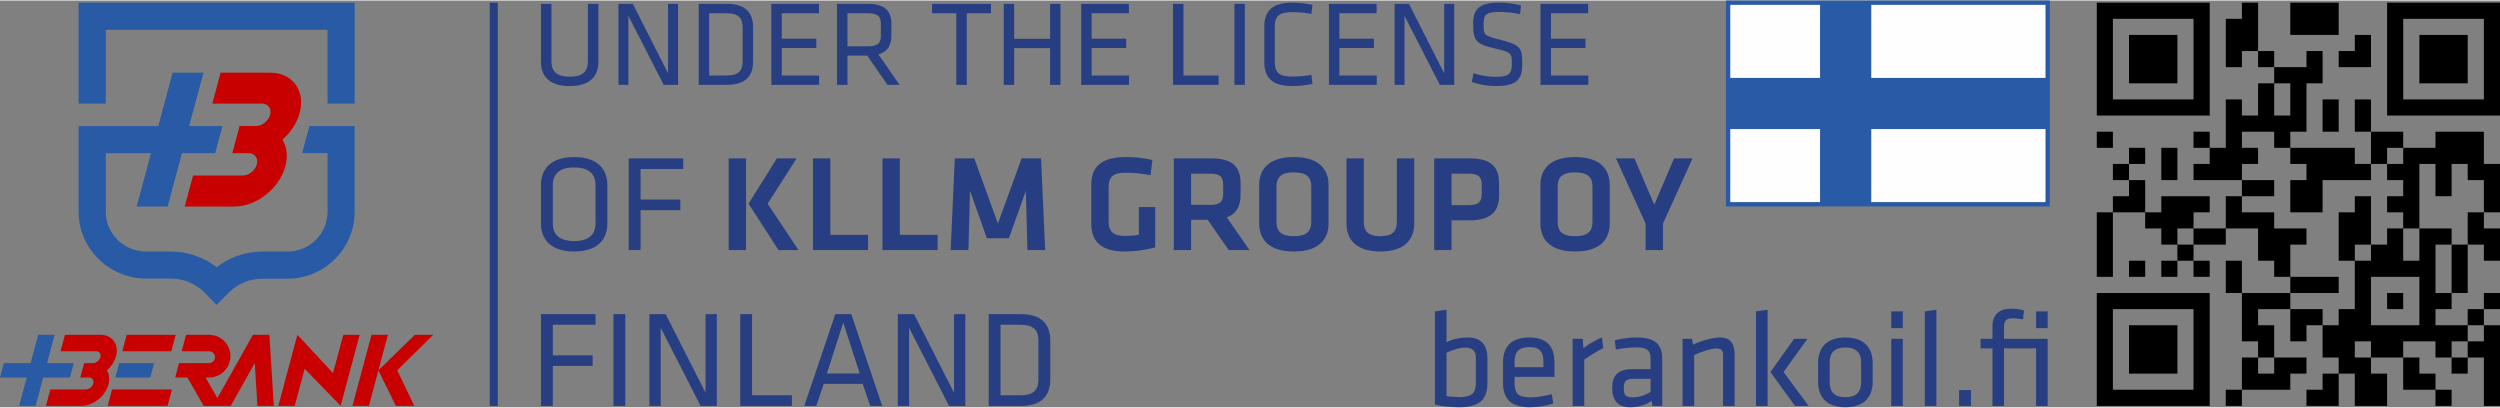 <?xml version="1.0" encoding="UTF-8"?> <svg xmlns="http://www.w3.org/2000/svg" xmlns:xlink="http://www.w3.org/1999/xlink" xmlns:xodm="http://www.corel.com/coreldraw/odm/2003" xml:space="preserve" width="374px" height="61px" version="1.1" style="shape-rendering:geometricPrecision; text-rendering:geometricPrecision; image-rendering:optimizeQuality; fill-rule:evenodd; clip-rule:evenodd" viewBox="0 0 374 60.85"><rect x="0" y="0" width="374" height="60.85" fill="#808080" stroke="none"/> <defs> <style type="text/css"> .fil5 {fill:#FEFEFE} .fil2 {fill:#285AA5} .fil3 {fill:black;fill-rule:nonzero} .fil4 {fill:#273F82;fill-rule:nonzero} .fil0 {fill:#285AA5;fill-rule:nonzero} .fil1 {fill:#C80000;fill-rule:nonzero} </style> </defs> <g id="Layer_x0020_1">  <g id="_2330654331440"> <path class="fil0" d="M15.82 31.6l0 -8.76 6.77 0 -2.14 7.98 4.63 0 2.14 -7.98 4.97 0 1.09 -4.06 -4.98 0 2.14 -7.98 -4.62 0 -2.14 7.98 -11.92 0 0 12.8c0,2.76 1.14,5.26 2.97,7.08 1.84,1.81 4.36,2.94 7.14,2.94l3.67 0c0.96,0 1.9,0.18 2.75,0.54 0.86,0.35 1.64,0.87 2.32,1.55l1.78 1.85 1.82 -1.82c0.67,-0.68 1.46,-1.21 2.32,-1.56 0.86,-0.36 1.79,-0.54 2.76,-0.54l3.73 0c2.76,0 5.27,-1.13 7.09,-2.94 1.82,-1.82 2.95,-4.32 2.95,-7.08l0 -12.82 -6.77 0 -1.09 4.05 3.8 0 0 8.77c0,1.65 -0.67,3.14 -1.75,4.21 -1.08,1.08 -2.58,1.75 -4.23,1.75l-3.71 0c-1.4,0 -2.77,0.25 -4.05,0.74 -1.02,0.38 -1.97,0.92 -2.84,1.6 -0.89,-0.68 -1.85,-1.22 -2.87,-1.6 -1.27,-0.49 -2.63,-0.74 -4.01,-0.74l-3.67 0c-1.68,0 -3.19,-0.67 -4.28,-1.75 -1.09,-1.08 -1.77,-2.56 -1.77,-4.21zm-4.06 -31.28l2.12 0 1.94 0 33.18 0 1.94 0 2.12 0 0 15.1 -4.06 0 0 -11.04 -33.18 0 0 11.04 -4.06 0 0 -15.1z"></path> <path class="fil1" d="M27.64 30.82l7.42 0 0 0c3.32,0 6.74,-2.7 7.63,-6.02 0.41,-1.53 0.21,-2.93 -0.44,-3.99 1.22,-1.07 2.17,-2.46 2.58,-3.99 0.89,-3.33 -1.08,-6.02 -4.41,-6.02l0 0 -7.42 0 -1.23 4.62 7.41 0c0.93,0 1.48,0.75 1.23,1.68 -0.25,0.93 -1.2,1.68 -2.13,1.68l0 0 -2.44 0 -1.08 4.06 2.44 0 0 0c0.92,0 1.47,0.75 1.22,1.67 -0.25,0.93 -1.2,1.68 -2.12,1.68l-7.42 0 -1.24 4.63z"></path> <path class="fil1" d="M6.88 60.64l5.29 0 0 0c1.77,0 3.58,-1.43 4.06,-3.2 0.21,-0.81 0.11,-1.55 -0.24,-2.11 0.65,-0.57 1.15,-1.31 1.37,-2.12 0.47,-1.77 -0.57,-3.2 -2.34,-3.2l0 0 -5.3 0 -0.66 2.46 5.3 0c0.5,0 0.79,0.39 0.66,0.89 -0.14,0.49 -0.64,0.89 -1.13,0.89l0 0 -1.3 0 -0.58 2.15 1.3 0 0 0c0.49,0 0.78,0.4 0.65,0.89 -0.13,0.5 -0.64,0.9 -1.13,0.9l-5.3 0 -0.65 2.45zm19.9 -6.39l-0.57 2.15 1.82 0 1.03 1.79 1.41 2.45 1.4 0 2.64 0.01 3.6 -6.4 0.4 6.39 2.45 0 -0.66 -10.63 -2.46 0 -5.32 9.47 -1.77 -3.08 0.52 0c1.77,0 3.2,-1.43 3.2,-3.19 0,-1.77 -1.43,-3.2 -3.2,-3.2l-3.43 0 -0.66 2.46 4.09 0c0.49,0 0.89,0.39 0.89,0.89 0,0.49 -0.4,0.89 -0.89,0.89l-2.03 0 -2.46 0zm-10.02 3.94l8.97 0 -0.66 2.45 -8.95 0 0.64 -2.45zm35.97 2.45l2.85 -10.63 2.46 0 -1.43 5.32 5.46 -5.32 2.75 0 -5.4 5.32 2.56 5.31 -2.76 0 -2.61 -5.31 -1.42 5.31 -2.46 0zm-7.15 -5.55l-1.49 5.55 -2.45 0 2.85 -10.63 5.33 5.73 1.54 -5.73 2.45 0 -2.85 10.63 -5.38 -5.55zm-26.63 -5.08l7.34 0 -0.66 2.46 -7.32 0 0.64 -2.46z"></path> <path class="fil2" d="M23.06 54.25l-5.23 0 -0.58 2.15 5.23 0 0.58 -2.15zm-12.02 0l-4 0 1.13 -4.24 -2.45 0 -1.14 4.24 -4 0 -0.58 2.15 4 0 -1.13 4.24 2.46 0 1.13 -4.24 4 0 0.58 -2.15z"></path> <path class="fil3" d="M313.68 0.32l16.89 0 0 16.89 -16.89 0 0 -16.89zm21.71 0l2.42 0 0 7.24 -2.42 0 0 2.41 -2.41 0 0 -7.23 2.41 0 0 -2.42zm7.24 0l7.24 0 0 4.83 -7.24 0 0 -4.83zm14.48 0l16.89 0 0 16.89 -16.89 0 0 -16.89zm-41.02 2.42l0 12.06 12.06 0 0 -12.06 -12.06 0zm43.43 0l0 12.06 12.07 0 0 -12.06 -12.07 0zm-41.02 2.41l7.24 0 0 7.24 -7.24 0 0 -7.24zm33.78 0l2.42 0 0 4.82 -4.83 0 0 -2.41 2.41 0 0 -2.41zm9.66 0l7.23 0 0 7.24 -7.23 0 0 -7.24zm-24.13 2.41l2.41 0 0 2.41 -2.41 0 0 -2.41zm7.24 0l2.41 0 0 4.83 -2.41 0 0 7.24 -2.42 0 0 2.41 -2.41 0 0 -2.41 -4.83 0 0 2.41 2.42 0 0 2.41 -2.42 0 0 2.42 -7.24 0 0 -2.42 2.42 0 0 -2.41 2.41 0 0 -7.24 2.41 0 0 2.41 2.42 0 0 -4.82 2.41 0 0 4.82 2.41 0 0 -4.82 -2.41 0 0 -2.42 4.83 0 0 -2.41zm2.41 7.24l2.41 0 0 4.83 -2.41 0 0 -4.83zm4.82 0l2.42 0 0 4.83 -2.42 0 0 -4.83zm-38.6 4.83l2.41 0 0 2.41 -2.41 0 0 -2.41zm14.47 0l2.42 0 0 2.41 -2.42 0 0 -2.41zm26.55 0l4.82 0 0 2.41 -2.41 0 0 2.41 -2.41 0 0 -4.82zm9.65 0l7.24 0 0 4.82 2.41 0 0 7.24 -2.41 0 0 -4.82 -2.42 0 0 -2.42 -2.41 0 0 4.83 -2.41 0 0 -4.83 -2.41 0 0 9.65 -2.42 0 0 -2.41 -2.41 0 0 -2.41 2.41 0 0 -2.41 -2.41 0 0 -2.42 2.41 0 0 -2.41 4.83 0 0 -2.41zm-45.85 2.41l2.42 0 0 2.41 -2.42 0 0 -2.41zm4.83 0l2.41 0 0 4.83 -2.41 0 0 -4.83zm19.3 0l9.65 0 0 2.41 2.42 0 0 2.42 -7.24 0 0 4.82 -4.83 0 0 -4.82 2.42 0 0 -2.42 -2.42 0 0 -2.41zm-26.54 2.41l2.41 0 0 2.42 -2.41 0 0 -2.42zm2.41 2.42l2.42 0 0 4.82 -4.83 0 0 -2.41 2.41 0 0 -2.41zm16.89 0l4.83 0 0 2.41 -4.83 0 0 -2.41zm-12.06 2.41l7.24 0 0 2.41 -2.42 0 0 2.41 -2.41 0 0 2.42 -2.41 0 0 -2.42 -2.41 0 0 -2.41 2.41 0 0 -2.41zm9.65 0l2.41 0 0 2.41 4.83 0 0 2.41 4.83 0 0 2.42 -2.42 0 0 4.82 -2.41 0 0 -2.41 -2.41 0 0 -4.83 -4.83 0 0 -4.82zm19.3 0l2.42 0 0 7.24 -2.42 0 0 2.41 -2.41 0 0 -7.24 2.41 0 0 -2.41zm-38.6 2.41l2.41 0 0 9.65 -2.41 0 0 -9.65zm55.49 0l2.42 0 0 2.41 2.41 0 0 4.83 -2.41 0 0 -2.41 -2.42 0 0 -4.83zm-41.02 2.41l4.83 0 0 2.42 -4.83 0 0 -2.42zm28.96 0l2.41 0 0 4.83 2.42 0 0 -4.83 4.82 0 0 2.42 -2.41 0 0 7.24 2.41 0 0 2.41 -2.41 0 0 2.41 4.82 0 0 2.41 -2.41 0 0 2.42 -2.41 0 0 -2.42 -4.83 0 0 2.42 -4.82 0 0 -2.42 -2.42 0 0 2.42 2.42 0 0 2.41 2.41 0 0 4.83 -4.83 0 0 -4.83 -2.41 0 0 -2.41 -2.41 0 0 -4.83 2.41 0 0 -2.41 2.41 0 0 -7.24 2.42 0 0 -2.41 2.41 0 0 -2.42zm-31.37 2.42l2.41 0 0 2.41 -2.41 0 0 -2.41zm41.02 0l2.41 0 0 7.24 -2.41 0 0 -7.24zm-48.26 2.41l2.42 0 0 2.41 -2.42 0 0 -2.41zm4.83 0l2.41 0 0 2.41 -2.41 0 0 -2.41zm4.82 0l2.42 0 0 2.41 -2.42 0 0 -2.41zm4.83 0l2.41 0 0 4.83 -2.41 0 0 -4.83zm9.65 2.41l7.24 0 0 2.42 -7.24 0 0 -2.42zm12.07 0l0 7.24 7.24 0 0 -7.24 -7.24 0zm-41.02 2.42l16.89 0 0 16.89 -16.89 0 0 -16.89zm21.71 0l7.24 0 0 2.41 -4.82 0 0 2.41 2.41 0 0 4.83 -2.41 0 0 -2.42 -2.42 0 0 -7.23zm21.72 0l2.41 0 0 2.41 -2.41 0 0 -2.41zm14.48 0l2.41 0 0 2.41 -2.41 0 0 -2.41zm-55.5 2.41l0 12.06 12.06 0 0 -12.06 -12.06 0zm26.54 0l4.83 0 0 2.41 -2.41 0 0 2.41 -2.42 0 0 -4.82zm26.54 0l2.42 0 0 2.41 -2.42 0 0 -2.41zm-50.67 2.41l7.24 0 0 7.24 -7.24 0 0 -7.24zm53.09 0l2.41 0 0 12.07 -2.41 0 0 -7.24 -2.42 0 0 -2.42 2.42 0 0 -2.41zm-36.2 4.83l2.42 0 0 2.41 2.41 0 0 -2.41 4.83 0 0 2.41 -2.42 0 0 2.41 -7.24 0 0 -4.82zm24.13 0l2.42 0 0 2.41 2.41 0 0 2.41 -4.83 0 0 -4.82zm7.24 0l2.41 0 0 2.41 -2.41 0 0 -2.41zm-19.3 2.41l2.41 0 0 4.83 -4.82 0 0 -2.42 2.41 0 0 -2.41zm-14.48 2.41l2.41 0 0 2.42 -2.41 0 0 -2.42zm31.37 0l2.41 0 0 2.42 -2.41 0 0 -2.42z"></path> <polygon class="fil4" points="74.47,0.32 74.47,60.65 73.27,60.65 73.27,0.32 "></polygon> <path class="fil4" d="M87.95 0.5l0 8.63c0,1.49 -0.81,2.27 -2.72,2.27 -1.92,0 -2.73,-0.78 -2.73,-2.27l0 -8.63 -1.57 0 0 8.72c0,1.98 1.15,3.58 4.3,3.58 3.14,0 4.29,-1.6 4.29,-3.58l0 -8.72 -1.57 0zm11.34 12.12l2.15 0 0 -12.12 -1.5 0 0 10.38 -5.27 -10.38 -2.15 0 0 12.12 1.49 0 0 -10.31 5.28 10.31zm5.24 -12.12l0 12.12 4.24 0c2.96,0 3.89,-1.54 3.89,-3.47l0 -5.17c0,-1.93 -0.93,-3.48 -3.89,-3.48l-4.24 0zm1.56 1.41l2.62 0c1.84,0 2.39,0.76 2.39,2.18l0 4.95c0,1.42 -0.55,2.18 -2.39,2.18l-2.62 0 0 -9.31zm9.3 10.71l7.15 0 0 -1.4 -5.59 0 0 -4.11 5.17 0 0 -1.4 -5.17 0 0 -3.8 5.57 0 0 -1.41 -7.13 0 0 12.12zm17.37 0l1.81 0 -3.15 -4.56c1.4,-0.4 1.93,-1.39 1.93,-2.82l0 -1.75c0,-1.86 -0.91,-2.99 -3.51,-2.99l-4.63 0 0 12.12 1.57 0 0 -4.38 2.96 0 3.02 4.38zm-0.98 -9.11l0 1.74c0,1.19 -0.51,1.6 -2,1.6l-3 0 0 -4.94 3 0c1.49,0 2,0.4 2,1.6zm11.28 9.11l1.57 0 0 -10.71 3.62 0 0 -1.41 -8.81 0 0 1.41 3.62 0 0 10.71zm15.59 0l0 -12.12 -1.56 0 0 5.23 -5.37 0 0 -5.23 -1.56 0 0 12.12 1.56 0 0 -5.49 5.37 0 0 5.49 1.56 0zm3.1 0l7.15 0 0 -1.4 -5.59 0 0 -4.11 5.17 0 0 -1.4 -5.17 0 0 -3.8 5.57 0 0 -1.41 -7.13 0 0 12.12zm15.3 -12.12l-1.57 0 0 12.12 6.82 0 0 -1.4 -5.25 0 0 -10.72zm9.18 0l-1.56 0 0 12.12 1.56 0 0 -12.12zm4.48 3.48c0,-1.69 0.66,-2.24 2.64,-2.24 0.73,0 1.91,0.09 2.84,0.26l0.16 -1.35c-0.87,-0.2 -2.15,-0.33 -3.06,-0.33 -2.96,0 -4.15,1.28 -4.15,3.57l0 5.35c0,2.29 1.19,3.56 4.15,3.56 0.91,0 2.19,-0.12 3.06,-0.32l-0.16 -1.35c-0.93,0.16 -2.11,0.25 -2.84,0.25 -1.98,0 -2.64,-0.54 -2.64,-2.23l0 -5.17zm8.1 8.64l7.15 0 0 -1.4 -5.59 0 0 -4.11 5.17 0 0 -1.4 -5.17 0 0 -3.8 5.57 0 0 -1.41 -7.13 0 0 12.12zm16.59 0l2.15 0 0 -12.12 -1.5 0 0 10.38 -5.27 -10.38 -2.15 0 0 12.12 1.49 0 0 -10.31 5.28 10.31zm12.33 -3.13c0,-2.36 -0.16,-2.83 -3.38,-3.64 -2.4,-0.6 -2.4,-0.67 -2.4,-2.34 0,-1.4 0.36,-1.8 2.35,-1.8 1,0 2.14,0.12 3.11,0.34l0.12 -1.33c-0.96,-0.25 -2.22,-0.4 -3.27,-0.4 -3,0 -3.88,1.02 -3.88,3.13 0,2.51 0.35,3.08 3.28,3.73 2.49,0.57 2.51,0.71 2.51,2.35 0,1.38 -0.4,1.89 -2.35,1.89 -1.11,0 -2.27,-0.18 -3.38,-0.53l-0.26 1.28c1.04,0.42 2.44,0.63 3.61,0.63 3.33,0 3.94,-1.2 3.94,-3.31zm2.73 3.13l7.15 0 0 -1.4 -5.58 0 0 -4.11 5.16 0 0 -1.4 -5.16 0 0 -3.8 5.56 0 0 -1.41 -7.13 0 0 12.12z"></path> <path class="fil4" d="M90.86 27.58c0,-2.29 -1.42,-4.16 -4.96,-4.16 -3.55,0 -4.97,1.87 -4.97,4.16l0 5.81c0,2.29 1.42,4.16 4.97,4.16 3.54,0 4.96,-1.87 4.96,-4.16l0 -5.81zm-8.16 0.04c0,-1.69 1.03,-2.64 3.2,-2.64 2.16,0 3.19,0.95 3.19,2.64l0 5.73c0,1.69 -1.03,2.64 -3.19,2.64 -2.17,0 -3.2,-0.95 -3.2,-2.64l0 -5.73zm13.13 9.72l0 -5.97 5.95 0 0 -1.59 -5.95 0 0 -4.57 6.38 0 0 -1.59 -8.16 0 0 13.72 1.78 0zm15.78 -13.72l-2.6 0 0 13.72 2.6 0 0 -13.72zm7.56 0l-2.95 0 -4.24 6.78 4.49 6.94 2.99 0 -4.62 -6.94 4.33 -6.78zm5.05 0l-2.6 0 0 13.72 8.24 0 0 -2.28 -5.64 0 0 -11.44zm10.4 0l-2.6 0 0 13.72 8.25 0 0 -2.28 -5.65 0 0 -11.44zm18.85 4.84l0.23 8.88 2.66 0 -0.62 -13.72 -2.91 0 -3.54 9.75 -3.54 -9.75 -2.91 0 -0.62 13.72 2.66 0 0.23 -8.88 2.53 7.11 3.3 0 2.53 -7.11zm12.38 -0.55c0,-1.4 0.6,-2.14 2.41,-2.14 1.34,0 2.6,0.1 3.86,0.37l0.28 -2.27c-1.23,-0.33 -2.82,-0.45 -3.93,-0.45 -3.56,0 -5.21,1.32 -5.21,4.14l0 5.85c0,2.72 1.6,4.14 4.96,4.14 1.44,0 3.15,-0.21 4.6,-0.62l0 -6.03 -2.45 0 0 4.16c-0.71,0.1 -1.43,0.16 -2.13,0.16 -1.81,0 -2.39,-0.78 -2.39,-2.12l0 -5.19zm21.08 9.43l-3.4 -4.9c1.44,-0.51 2.06,-1.67 2.06,-3.32l0 -1.79c0,-2.41 -1.17,-3.71 -4.37,-3.71l-5.62 0 0 13.72 2.59 0 0 -4.53 2.48 0 3.15 4.53 3.11 0zm-3.94 -9.8l0 1.36c0,1.15 -0.45,1.67 -1.87,1.67l-2.93 0 0 -4.66 2.93 0c1.38,0 1.87,0.48 1.87,1.63zm15.76 0.1c0,-2.29 -1.31,-4.22 -5.19,-4.22 -3.87,0 -5.19,1.93 -5.19,4.22l0 5.69c0,2.28 1.32,4.22 5.19,4.22 3.88,0 5.19,-1.94 5.19,-4.22l0 -5.69zm-7.78 0.14c0,-1.29 0.66,-2.07 2.59,-2.07 1.94,0 2.6,0.78 2.6,2.07l0 5.4c0,1.3 -0.66,2.08 -2.6,2.08 -1.93,0 -2.59,-0.78 -2.59,-2.08l0 -5.4zm18 -4.16l0 9.54c0,1.34 -0.64,2.1 -2.47,2.1 -1.83,0 -2.47,-0.76 -2.47,-2.1l0 -9.54 -2.6 0 0 9.75c0,2.16 1.22,4.18 5.07,4.18 3.85,0 5.07,-2.02 5.07,-4.18l0 -9.75 -2.6 0zm5.59 13.72l2.59 0 0 -4.45 2.64 0c3.19,0 4.47,-1.29 4.47,-3.68l0 -1.88c0,-2.41 -1.18,-3.71 -4.35,-3.71l-5.35 0 0 13.72zm7.1 -9.8l0 1.4c0,1.13 -0.43,1.67 -1.89,1.67l-2.62 0 0 -4.7 2.62 0c1.42,0 1.89,0.5 1.89,1.63zm19.16 0.1c0,-2.29 -1.31,-4.22 -5.19,-4.22 -3.87,0 -5.19,1.93 -5.19,4.22l0 5.69c0,2.28 1.32,4.22 5.19,4.22 3.88,0 5.19,-1.94 5.19,-4.22l0 -5.69zm-7.79 0.14c0,-1.29 0.66,-2.07 2.6,-2.07 1.94,0 2.6,0.78 2.6,2.07l0 5.4c0,1.3 -0.66,2.08 -2.6,2.08 -1.94,0 -2.6,-0.78 -2.6,-2.08l0 -5.4zm14.45 2.77l-2.97 -6.93 -2.76 0 4.43 9.75 0 3.97 2.6 0 0 -3.97 4.42 -9.75 -2.76 0 -2.96 6.93z"></path> <polygon class="fil5" points="258.53,0.32 306.33,0.32 306.33,30.49 258.53,30.49 "></polygon> <path class="fil0" d="M258.53 0l48.12 0 0 30.81 -48.45 0 0 -30.81 0.33 0zm47.48 0.65l-47.16 0 0 29.51 47.16 0 0 -29.51z"></path> <polygon class="fil2" points="272.28,0.32 279.94,0.32 279.94,11.58 306.33,11.58 306.33,19.23 279.94,19.23 279.94,30.49 272.28,30.49 272.28,19.23 258.53,19.23 258.53,11.58 272.28,11.58 "></polygon> <path class="fil4" d="M82.7 60.65l0 -5.98 5.96 0 0 -1.59 -5.96 0 0 -4.57 6.39 0 0 -1.59 -8.16 0 0 13.73 1.77 0zm10.84 -13.73l-1.77 0 0 13.73 1.77 0 0 -13.73zm11.27 13.73l2.43 0 0 -13.73 -1.69 0 0 11.75 -5.97 -11.75 -2.43 0 0 13.73 1.69 0 0 -11.69 5.97 11.69zm7.7 -13.73l-1.77 0 0 13.73 7.73 0 0 -1.59 -5.96 0 0 -12.14zm14.84 0l-2.39 0 -4.64 13.73 1.8 0 1.11 -3.3 5.83 0 1.13 3.3 1.79 0 -4.63 -13.73zm1.26 8.88l-4.91 0 2.45 -7.6 2.46 7.6zm13.37 4.85l2.43 0 0 -13.73 -1.69 0 0 11.75 -5.98 -11.75 -2.43 0 0 13.73 1.69 0 0 -11.69 5.98 11.69zm5.93 -13.73l0 13.73 4.8 0c3.36,0 4.41,-1.76 4.41,-3.94l0 -5.85c0,-2.18 -1.05,-3.94 -4.41,-3.94l-4.8 0zm1.77 1.59l2.97 0c2.08,0 2.7,0.87 2.7,2.47l0 5.61c0,1.6 -0.62,2.47 -2.7,2.47l-2.97 0 0 -10.55zm72.84 5.03c0,-1.92 -0.86,-3.13 -2.94,-3.13 -1.28,0 -2.48,0.33 -3.18,0.7l0 -4.84 -1.73 0.24 0 13.95c1.16,0.27 2.66,0.39 3.59,0.39 3.44,0 4.26,-1.46 4.26,-3.75l0 -3.56zm-6.12 -0.85c0.68,-0.33 1.88,-0.76 2.76,-0.76 1.18,0 1.63,0.52 1.63,1.55l0 3.68c0,1.34 -0.37,2.17 -2.41,2.17 -0.62,0 -1.3,-0.04 -1.98,-0.15l0 -6.49zm10.18 4.45l0 -0.84 5.97 0 0 -2.1c0,-2.08 -0.8,-3.79 -3.77,-3.79 -2.98,0 -3.93,1.67 -3.93,3.75l0 3c0,2.27 1.01,3.69 3.98,3.69 1.25,0 2.59,-0.22 3.54,-0.57l-0.23 -1.39c-1.09,0.29 -2.18,0.48 -3.17,0.48 -1.96,0 -2.39,-0.64 -2.39,-2.23zm0 -3.11c0,-1.4 0.58,-2.18 2.2,-2.18 1.63,0 2.11,0.78 2.11,2.18l0 0.83 -4.31 0 0 -0.83zm13.06 -3.62c-0.99,0.41 -2.02,1.03 -2.76,1.6l-0.1 -1.4 -1.51 0 0 10.04 1.73 0 0 -6.93c0.83,-0.57 1.92,-1.27 2.87,-1.73l-0.23 -1.58zm9.03 3.25c0,-2.14 -0.95,-3.25 -3.81,-3.25 -1.08,0 -2.35,0.18 -3.3,0.43l0.18 1.38c0.79,-0.17 2.04,-0.33 3.01,-0.33 1.63,0 2.18,0.43 2.18,1.69l0 1.57 -2.67 0c-2.02,0 -3.07,0.74 -3.07,2.82 0,1.77 0.78,2.88 2.66,2.88 1.21,0 2.36,-0.33 3.25,-0.95l0.1 0.75 1.47 0 0 -6.99zm-1.74 4.88c-0.76,0.5 -1.72,0.83 -2.59,0.83 -1.24,0 -1.42,-0.41 -1.42,-1.44 0,-1.01 0.39,-1.34 1.46,-1.34l2.55 0 0 1.95zm12.57 2.11l0 -7.69c0,-1.54 -0.57,-2.55 -2.18,-2.55 -1.2,0 -2.93,0.53 -4.04,1.07l-0.16 -0.87 -1.41 0 0 10.04 1.74 0 0 -7.59c1.07,-0.55 2.61,-1.01 3.35,-1.01 0.64,0 0.97,0.27 0.97,0.93l0 7.67 1.73 0zm4.93 0l0 -14.38 -1.73 0.24 0 14.14 1.73 0zm3.97 -10.04l-3.54 4.97 3.67 5.07 2.04 0 -3.75 -5.07 3.58 -4.97 -2 0zm11.75 6.47l0 -2.9c0,-2.1 -1.16,-3.77 -4.08,-3.77 -2.93,0 -4.08,1.67 -4.08,3.77l0 2.9c0,2.1 1.15,3.77 4.08,3.77 2.92,0 4.08,-1.67 4.08,-3.77zm-1.73 -2.97l0 3.03c0,1.47 -0.79,2.21 -2.35,2.21 -1.57,0 -2.35,-0.74 -2.35,-2.21l0 -3.03c0,-1.46 0.78,-2.2 2.35,-2.2 1.56,0 2.35,0.74 2.35,2.2zm6.24 6.54l0 -10.04 -1.73 0 0 10.04 1.73 0zm0 -11.64l0 -2.5 -1.73 0 0 2.5 1.73 0zm5.02 11.64l0 -14.38 -1.73 0.24 0 14.14 1.73 0zm3.4 0l1.78 0 0 -2.37 -1.78 0 0 2.37zm13.25 0l0 -10.04 -6.53 0 0 -1.69c0,-1.01 0.27,-1.38 1.34,-1.38 0.43,0 0.97,0.06 1.5,0.17l0.15 -1.34c-0.64,-0.19 -1.22,-0.27 -1.88,-0.27 -1.85,0 -2.84,0.89 -2.84,2.66l0 1.85 -1.77 0 0 1.44 1.77 0 0 8.6 1.73 0 0 -8.6 4.8 0 0 8.6 1.73 0zm0 -11.64l0 -2.5 -1.73 0 0 2.5 1.73 0z"></path> </g> </g> </svg> 